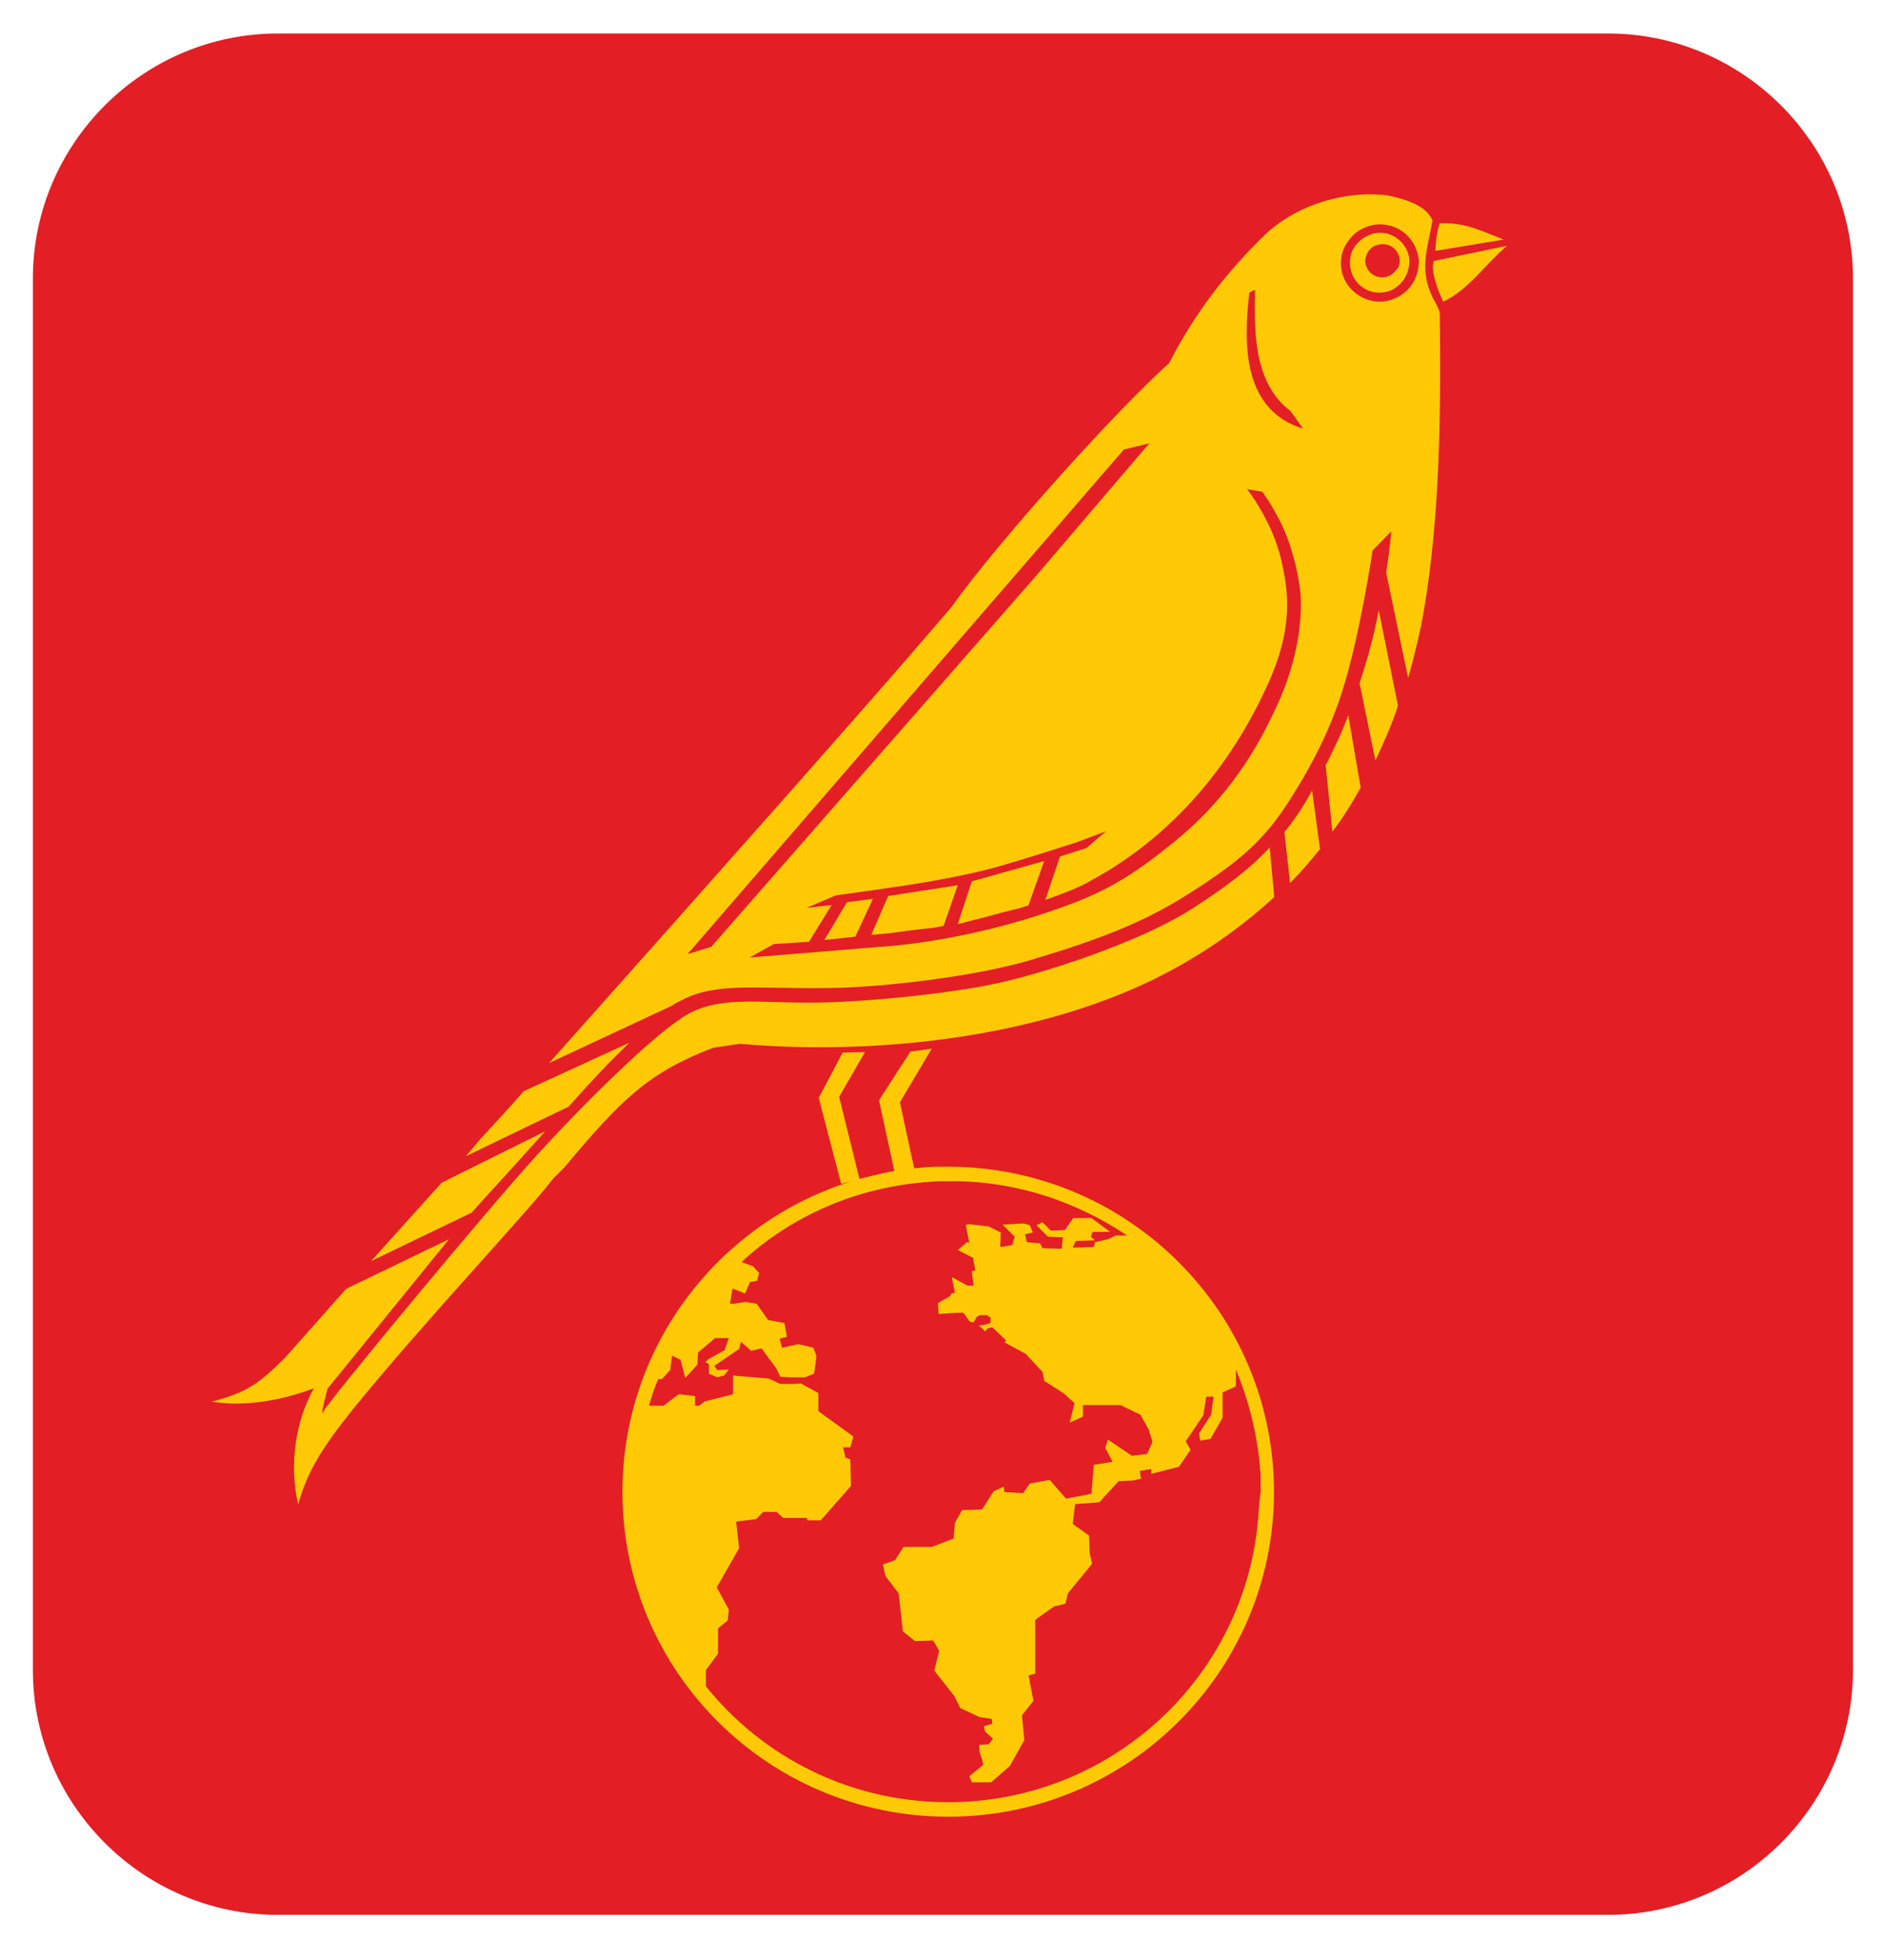 <?xml version="1.0" encoding="UTF-8"?>
<!DOCTYPE svg PUBLIC "-//W3C//DTD SVG 1.1//EN" "http://www.w3.org/Graphics/SVG/1.1/DTD/svg11.dtd">
<!-- Creator: CorelDRAW 2018 (64-Bit) -->
<svg xmlns="http://www.w3.org/2000/svg" xml:space="preserve" width="4.318mm" height="4.487mm" version="1.1" style="shape-rendering:geometricPrecision; text-rendering:geometricPrecision; image-rendering:optimizeQuality; fill-rule:evenodd; clip-rule:evenodd"
viewBox="0 0 43178 44872"
 xmlns:xlink="http://www.w3.org/1999/xlink">
 <defs>
  <style type="text/css">
   <![CDATA[
    .fil3 {fill:none}
    .fil0 {fill:#E31E24}
    .fil1 {fill:#FFCA05}
    .fil2 {fill:#FFCA05;fill-rule:nonzero}
   ]]>
  </style>
   <clipPath id="id0">
    <path d="M6358 767l30458 0c3084,0 5607,2523 5607,5608l0 31860c0,3083 -2523,5606 -5607,5606l-30458 0c-3084,0 -5607,-2523 -5607,-5606l0 -31860c0,-3085 2523,-5608 5607,-5608z"/>
   </clipPath>
 </defs>
 <g id="Слой_x0020_1">
  <path class="fil0" d="M6358 767l30458 0c3084,0 5607,2523 5607,5608l0 31860c0,3083 -2523,5606 -5607,5606l-30458 0c-3084,0 -5607,-2523 -5607,-5606l0 -31860c0,-3085 2523,-5608 5607,-5608z"/>
  <g style="clip-path:url(#id0)">
   <g id="_1896420721040">
    <path id="1" class="fil1" d="M28807 34726c0,56 -14,111 -14,166 -359,3579 -3404,6370 -7085,6370 -2241,0 -4234,-1022 -5548,-2653l0 -373 277 -373 0 -580 221 -180 28 -249 -277 -511 512 -898 -69 -608 456 -55 166 -166 305 0 152 138 540 0 13 55 305 0 692 -787 -14 -608 -111 -42 -55 -235 166 0 69 -248 -802 -581 0 -414 -402 -221 -152 13 -318 0 -263 -124 -817 -69 0 428 -650 166 -124 97 -97 0 0 -221 -374 -42 -346 263 -332 0c55,-207 125,-415 208,-608l83 0 193 -207 42 -332 194 97 110 414 277 -304 14 -276 277 -235 110 -97 319 0 -97 277 -374 207 -69 69 83 41 0 222 194 82 152 -41 111 -138 -263 14 -70 -97 568 -387 41 -166 236 208 235 -56 346 470 83 180 235 13 332 0 208 -82 55 -401 -69 -194 -346 -82 -374 82 -55 -207 166 -41 -55 -318 -374 -69 -263 -373 -263 -42 -249 42 -97 0 56 -346 290 111 111 -263 166 -27 41 -180 -138 -152 -263 -97c1149,-1064 2657,-1727 4318,-1837 152,-14 318,-14 470,-14l111 0c1439,14 2795,483 3929,1243l-263 0 -166 83 -304 69 -28 111 -484 14 69 -152 443 -14 -97 -83 42 -111 401 0 -429 -317 -415 0 -194 276 -318 14 -194 -194 -138 69 263 263 346 14c-14,0 -28,262 -28,262l-443 -14 -55 -110 -305 -28 -41 -179 180 -42 -69 -166 -139 -41 -484 28 277 276 -56 193 -276 42 13 -332 -276 -138 -471 -55 -55 27c28,139 55,263 83,401l-55 -14 -208 180 346 180 28 151c13,56 13,97 27,139l-83 14 42 331 -139 0 -359 -193 69 359c-28,0 -69,14 -97,28l0 41 -291 166 14 249c166,-14 360,-28 568,-28 55,69 96,138 138,193l14 0 0 14 83 14 69 -124 69 -42 166 0 83 56 0 124 -138 41 -139 14 28 14 125 124 55 -69 111 -27 318 304 -42 41 180 97 305 166 387 414 42 207 456 291 236 221 -111 442 304 -138 0 -263 858 0 457 221 193 346 84 276 -125 276 -346 42 -553 -373 -56 193 166 318 -429 69 -55 663 -581 111 -374 -429 -456 83 -153 221 -429 -27 -14 -124 -235 110 -263 415 -456 13 -166 291 -28 359 -498 193 -650 0 -194 304 -277 97 55 262 305 401 97 871 276 221 416 -14 138 235 -111 456 457 580 138 277 443 207 277 41 14 111 -194 55 28 124 180 166 -97 125 -222 13 14 166 55 166 28 124 -318 263 55 138 443 0 429 -373 332 -594 -55 -567 263 -331 -111 -581 152 -41 0 -1230c0,0 429,-318 457,-318 41,0 235,-55 235,-55l55 -235 554 -677 -55 -249 -14 -400 -374 -263 55 -456 554 -41 443 -484 318 -14 194 -41 -28 -180 263 -41 0 110 636 -165 263 -387 -110 -194 401 -594 69 -428 166 0 -55 414 -277 429 28 165 235 -41 277 -484 0 -580 304 -138 0 -387c291,704 484,1451 554,2252l0 42c13,41 13,83 13,124l0 373c-27,207 -41,401 -55,580zm-7057 -8014l-42 0c-179,0 -359,0 -525,14 -332,27 -664,69 -983,138 -179,42 -346,83 -512,124 -3141,885 -5438,3759 -5438,7172 0,4104 3335,7434 7458,7434 4124,0 7459,-3330 7459,-7434 0,-4090 -3307,-7420 -7417,-7448z"/>
    <path class="fil1" d="M19211 25112l468 1890c-148,35 -285,69 -422,103l-513 -1970 547 -1036 513 -12 -593 1025z"/>
    <path class="fil1" d="M20603 25237c114,524 228,1082 353,1629l-34 0c-148,0 -297,0 -433,11l-365 -1685 718 -1116 490 -68 -729 1229z"/>
    <path class="fil1" d="M32822 5976c-65,246 90,659 220,931 582,-272 957,-853 1462,-1280l-1682 349z"/>
    <path class="fil1" d="M32964 5110c-78,220 -90,427 -103,634l1565 -259c-569,-220 -866,-387 -1462,-375z"/>
    <path class="fil1" d="M29405 19053l130 1164c259,-259 466,-505 686,-776l-182 -1344c-194,362 -401,672 -634,956z"/>
    <path class="fil1" d="M27322 20785c-1061,698 -3054,1383 -4283,1680 -1049,258 -3210,491 -4491,491 -1294,0 -2148,-155 -2899,323 -737,465 -2290,1990 -3403,3218 -1074,1176 -4749,5608 -4840,5815 -103,206 91,-517 91,-517l2782 -3424 -2355 1137 -1398 1576c-608,608 -893,801 -1682,1008 802,129 1682,-52 2342,-310 -401,711 -582,1706 -362,2662 220,-775 543,-1279 1216,-2132 1657,-2042 4077,-4601 4620,-5324l259 -259c1307,-1563 1928,-2171 3403,-2739l609 -91c3468,297 7337,-245 10042,-1770 854,-478 1565,-1008 2200,-1590l-104 -1137c-466,504 -1022,918 -1747,1383z"/>
    <path class="fil1" d="M30544 17128c-65,129 -116,259 -194,388l155 1525c246,-323 453,-659 647,-1008l-284 -1654c-91,232 -194,491 -324,749z"/>
    <path class="fil1" d="M12479 25902l-2368 1176 -1618 1796 2304 -1111c427,-478 1074,-1176 1682,-1861z"/>
    <path class="fil1" d="M14187 24093c78,-77 143,-142 220,-220l-2420 1112c-336,388 -660,736 -983,1085l-220 259 -117 142 2356 -1137c543,-620 996,-1086 1164,-1241z"/>
    <path class="fil1" d="M32421 6325c-65,181 -182,323 -337,427 -142,90 -310,155 -492,155 -336,0 -634,-194 -789,-466 -65,-129 -104,-258 -104,-413 0,-181 52,-349 156,-491 103,-155 246,-272 414,-336 103,-39 207,-65 323,-65 117,0 233,26 337,65 285,116 492,375 543,685 13,39 13,90 13,129 -13,116 -26,220 -64,310zm-3818 375l129 -65c0,737 -103,2094 816,2778l284 401c-1371,-426 -1371,-1899 -1229,-3114zm712 9278c-401,905 -1023,2106 -2291,3179 -1177,982 -1824,1305 -2821,1654 -2174,775 -4037,866 -4037,866l-3003 245 557 -310c0,0 311,-13 802,-51l518 -841c-142,13 -531,65 -570,65l661 -284c0,0 1294,-181 1630,-233 336,-52 1281,-207 1993,-400 660,-181 1928,-595 1928,-595l647 -245c-65,51 -65,51 -453,387 -90,26 -556,181 -608,194l-337 995c324,-116 790,-284 1062,-452 1902,-1034 3196,-2675 3985,-4381 660,-1395 518,-2248 350,-2972 -207,-879 -777,-1602 -777,-1602l350 64c0,0 207,285 349,569 311,543 505,1383 531,1861 39,1124 -389,2093 -466,2287zm-13575 5867l9990 -11553 583 -142 -2640 3089 -7389 8438 -544 168zm17224 -14615c0,-91 -13,-129 -78,-259 -427,-723 -219,-1189 -90,-1925 -142,-336 -595,-478 -1009,-569 -945,-129 -2110,194 -2860,931 -738,723 -1514,1641 -2161,2907 -1230,1098 -3934,4109 -4983,5583l-388 452c-1410,1654 -5448,6202 -8825,9989l2821 -1318c64,-52 129,-78 207,-117 802,-426 1695,-258 3416,-284 1152,-13 3339,-258 4646,-659 1449,-439 2484,-814 3558,-1499 1100,-698 1670,-1176 2226,-2016 466,-711 984,-1628 1307,-2688 388,-1240 673,-3153 673,-3153l427 -439c0,0 -26,375 -116,943l504 2417c143,-517 272,-1034 363,-1564 362,-2145 388,-4445 362,-6732z"/>
    <path class="fil1" d="M31566 13975c-103,530 -233,1047 -440,1667l363 1770c194,-413 375,-814 517,-1253l-440 -2184z"/>
    <polygon class="fil1" points="19946,21405 20360,21367 20839,21302 21175,21263 21408,21237 21602,21199 21926,20268 20334,20514 "/>
    <polygon class="fil1" points="21926,21160 22223,21082 22573,20992 22909,20901 23323,20798 23543,20733 23906,19713 22249,20178 "/>
    <polygon class="fil1" points="19389,20656 18872,21522 19584,21444 19985,20578 "/>
    <path class="fil2" d="M31838 6299c-51,26 -116,52 -194,52 -207,0 -388,-168 -388,-388 0,-26 0,-51 13,-64 26,-130 116,-246 246,-285 39,-13 90,-25 142,-25 207,0 388,168 388,387 0,52 -13,91 -26,142 -51,65 -116,142 -181,181zm427 -387c-39,-233 -194,-440 -414,-530 -78,-39 -168,-52 -259,-52 -90,0 -168,13 -245,52 -130,52 -246,142 -324,258 -78,104 -117,233 -117,375 0,116 26,220 78,323 117,220 337,362 595,362 143,0 272,-39 376,-116 116,-78 207,-194 259,-324 26,-77 51,-155 51,-245l0 -103z"/>
   </g>
  </g>
  <path class="fil3" d="M6358 767l30458 0c3084,0 5607,2523 5607,5608l0 31860c0,3083 -2523,5606 -5607,5606l-30458 0c-3084,0 -5607,-2523 -5607,-5606l0 -31860c0,-3085 2523,-5608 5607,-5608z"/>
 </g>
</svg>

